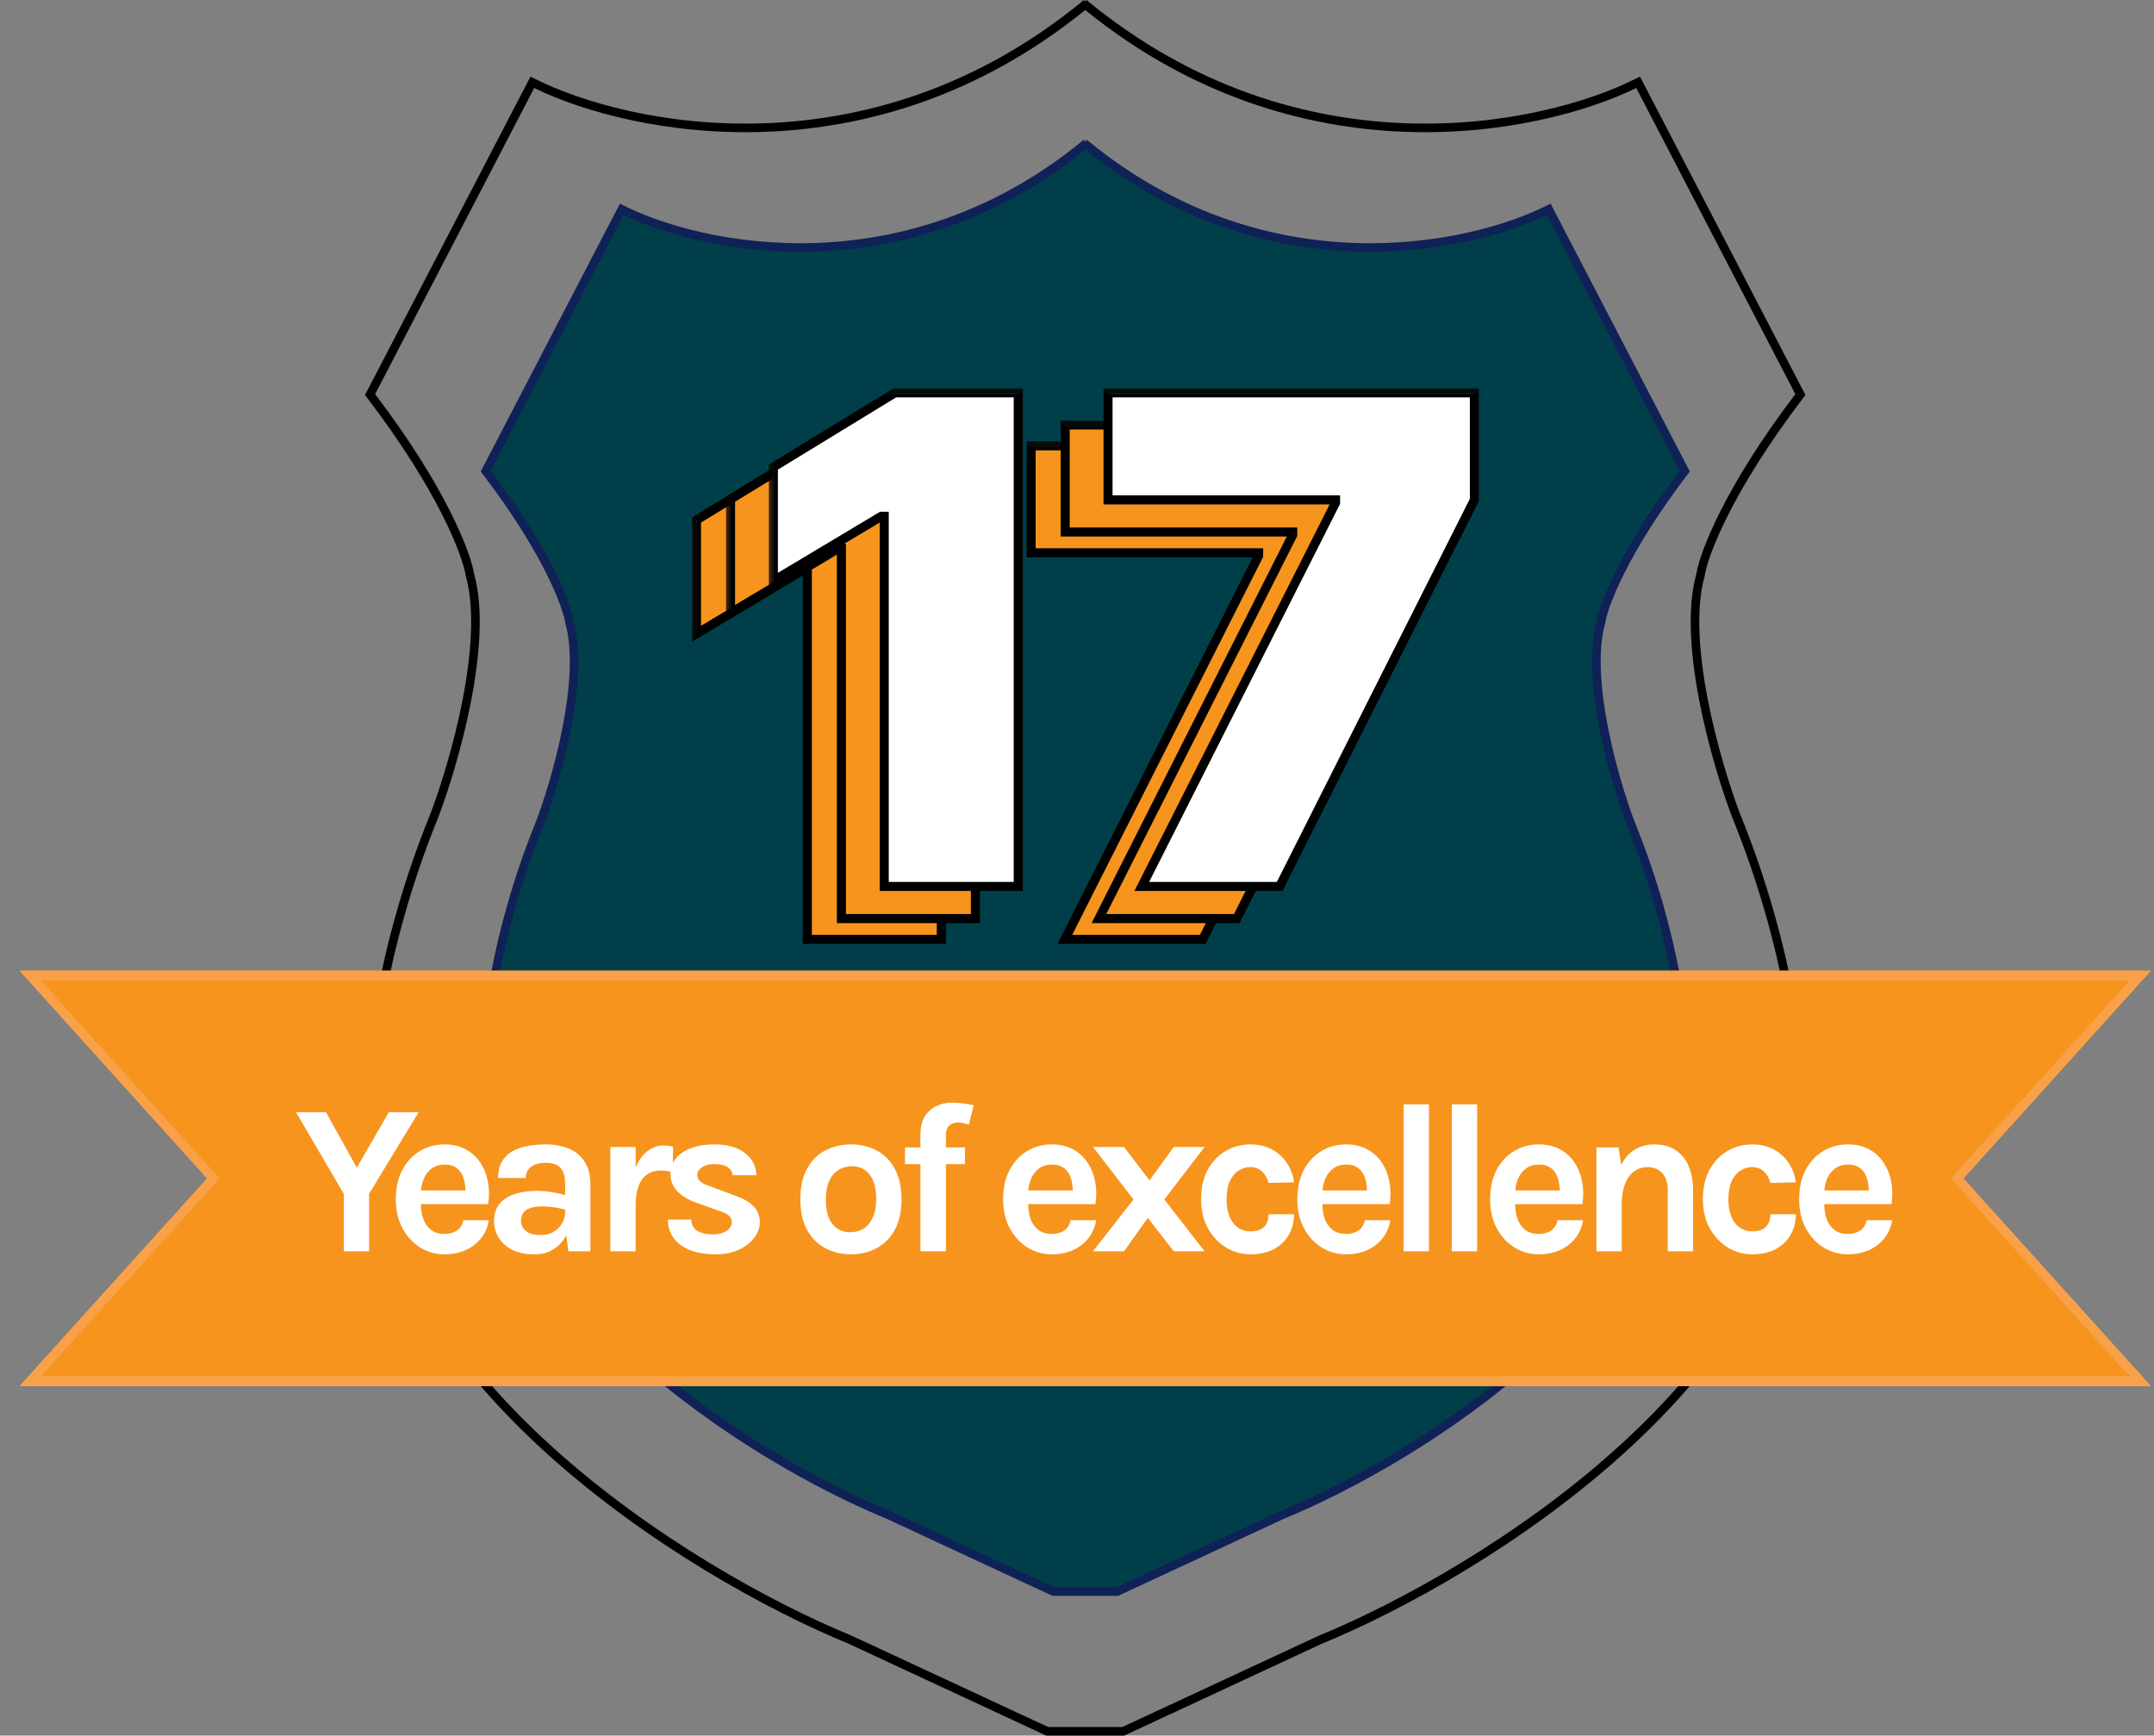 <svg width="103" height="83" viewBox="0 0 103 83" fill="none" xmlns="http://www.w3.org/2000/svg">
<rect x="0" y="0" width="103" height="83" fill="#808080" stroke="none"/>
<path fill-rule="evenodd" clip-rule="evenodd" d="M25.543 4.21L17.937 18.848C19.626 21.07 20.765 22.954 21.503 24.412C22.245 25.877 22.588 26.922 22.673 27.455C23.137 29.122 22.939 31.412 22.517 33.572C22.093 35.746 21.436 37.824 20.959 39.076L20.958 39.081C18.355 45.475 17.801 51.124 17.848 53.131L17.848 53.136C17.848 59.386 21.635 64.868 26.413 69.196C31.188 73.52 36.922 76.662 40.741 78.229L40.746 78.231L50.122 82.59H53.664L63.041 78.231L63.045 78.229C66.864 76.662 72.598 73.52 77.373 69.196C82.151 64.868 85.938 59.386 85.938 53.136V53.131C85.985 51.124 85.431 45.475 82.828 39.081L82.827 39.076C82.35 37.824 81.693 35.746 81.269 33.572C80.847 31.412 80.649 29.122 81.113 27.455C81.198 26.922 81.541 25.876 82.283 24.412C83.021 22.954 84.16 21.07 85.849 18.848L78.243 4.21C73.566 6.482 62.109 8.761 51.893 0.479C41.677 8.761 30.22 6.482 25.543 4.21ZM51.893 0.074L51.832 0C41.593 8.452 30.034 6.019 25.546 3.754L25.366 3.663L17.454 18.89L17.533 18.994C19.251 21.243 20.4 23.141 21.137 24.597C21.877 26.058 22.198 27.064 22.27 27.53L22.272 27.542L22.275 27.554C22.716 29.124 22.535 31.338 22.115 33.494C21.697 35.64 21.047 37.694 20.577 38.928C17.955 45.37 17.391 51.072 17.438 53.139C17.439 59.557 21.326 65.141 26.138 69.5C30.953 73.86 36.727 77.024 40.581 78.606L50.031 83H53.755L63.205 78.606C67.059 77.024 72.833 73.86 77.648 69.5C82.46 65.141 86.347 59.557 86.348 53.139C86.395 51.073 85.831 45.371 83.209 38.928C82.739 37.694 82.09 35.64 81.671 33.494C81.251 31.338 81.07 29.124 81.511 27.554L81.514 27.542L81.516 27.53C81.588 27.064 81.909 26.058 82.649 24.597C83.386 23.141 84.535 21.243 86.253 18.994L86.332 18.89L78.421 3.663L78.24 3.754C73.753 6.019 62.193 8.452 51.954 0L51.893 0.074Z" fill="black"/>
<path d="M29.731 10.009L23.228 22.526C26.121 26.312 27.103 28.926 27.232 29.759C27.994 32.474 26.597 37.32 25.803 39.404C23.613 44.785 23.144 49.544 23.184 51.25C23.184 61.871 36.048 69.804 42.481 72.443L50.371 76.112H51.836H51.952H53.417L61.307 72.443C67.739 69.804 80.604 61.871 80.604 51.25C80.644 49.544 80.175 44.785 77.984 39.404C77.191 37.32 75.794 32.474 76.556 29.759C76.685 28.926 77.667 26.312 80.56 22.526L74.056 10.009C70.262 11.925 60.53 13.973 51.894 6.889C43.258 13.973 33.525 11.925 29.731 10.009Z" fill="#003F4A"/>
<path fill-rule="evenodd" clip-rule="evenodd" d="M51.967 6.684L52.025 6.731C60.581 13.749 70.22 11.717 73.965 9.827L74.146 9.736L80.803 22.547L80.724 22.651C79.284 24.535 78.323 26.124 77.706 27.343C77.086 28.566 76.819 29.406 76.759 29.791L76.757 29.803L76.754 29.815C76.387 31.123 76.537 32.973 76.889 34.779C77.239 36.576 77.783 38.296 78.176 39.329C80.376 44.732 80.85 49.516 80.81 51.253C80.809 56.647 77.543 61.336 73.506 64.992C69.467 68.65 64.624 71.304 61.391 72.631L53.463 76.317H50.327L42.4 72.631C39.166 71.304 34.323 68.65 30.284 64.992C26.247 61.336 22.981 56.647 22.98 51.253C22.94 49.516 23.415 44.733 25.614 39.329C26.007 38.296 26.551 36.576 26.901 34.779C27.253 32.973 27.403 31.123 27.036 29.815L27.033 29.803L27.031 29.791C26.971 29.406 26.704 28.566 26.085 27.343C25.468 26.124 24.506 24.535 23.066 22.651L22.987 22.547L29.644 9.736L29.825 9.827C33.57 11.717 43.21 13.749 51.765 6.731L51.823 6.684L51.895 6.771L51.967 6.684ZM51.895 7.154C43.345 14.069 33.765 12.184 29.822 10.282L23.471 22.506C24.881 24.363 25.832 25.937 26.45 27.158C27.072 28.385 27.361 29.264 27.434 29.716C27.825 31.122 27.657 33.047 27.303 34.858C26.948 36.682 26.396 38.426 25.996 39.477L25.994 39.481C23.814 44.837 23.351 49.568 23.39 51.246L23.39 51.251C23.39 56.476 26.556 61.063 30.559 64.688C34.558 68.31 39.361 70.942 42.56 72.254L42.564 72.256L50.418 75.907H53.373L61.226 72.256L61.23 72.254C64.429 70.942 69.232 68.31 73.231 64.688C77.234 61.063 80.4 56.476 80.4 51.251V51.246C80.439 49.568 79.976 44.837 77.796 39.481L77.794 39.477C77.394 38.426 76.843 36.682 76.487 34.858C76.134 33.047 75.966 31.122 76.356 29.716C76.429 29.264 76.719 28.385 77.34 27.158C77.958 25.937 78.909 24.363 80.319 22.506L73.968 10.282C70.025 12.184 60.445 14.069 51.895 7.154Z" fill="#102157"/>
<path d="M0.933 46.418H102.855L93.887 56.354L102.855 66.29H0.933L9.901 56.354L0.933 46.418Z" fill="#F7941D"/>
<path fill-rule="evenodd" clip-rule="evenodd" d="M102.855 46.418H0.933L9.901 56.354L0.933 66.29H102.855L93.887 56.354L102.855 46.418ZM101.832 65.814L93.293 56.354L101.832 46.894H1.956L10.495 56.354L1.956 65.814H101.832Z" fill="#F9A149"/>
<path d="M14.156 53.19H15.59L17.178 56.048H16.942L18.592 53.19H20.016L17.649 57.093V59.839H16.44V57.093L14.156 53.19Z" fill="white"/>
<path d="M21.254 59.983C20.831 59.983 20.443 59.873 20.091 59.655C19.739 59.436 19.458 59.13 19.246 58.738C19.034 58.342 18.928 57.879 18.928 57.35C18.928 56.803 19.032 56.334 19.241 55.941C19.453 55.548 19.734 55.248 20.086 55.039C20.438 54.831 20.827 54.727 21.254 54.727C21.65 54.727 21.991 54.807 22.278 54.968C22.569 55.125 22.801 55.34 22.975 55.613C23.153 55.883 23.272 56.189 23.334 56.53C23.395 56.871 23.398 57.223 23.344 57.585H19.891V56.93H22.488L22.253 57.083C22.263 56.923 22.255 56.761 22.227 56.597C22.203 56.433 22.155 56.282 22.084 56.146C22.012 56.009 21.91 55.9 21.776 55.818C21.647 55.733 21.479 55.69 21.274 55.69C21.029 55.69 20.82 55.751 20.649 55.874C20.479 55.997 20.349 56.165 20.26 56.376C20.171 56.588 20.127 56.827 20.127 57.093V57.575C20.127 57.855 20.168 58.103 20.25 58.318C20.335 58.533 20.46 58.702 20.624 58.825C20.791 58.948 21.001 59.009 21.254 59.009C21.489 59.009 21.688 58.955 21.848 58.845C22.009 58.736 22.111 58.572 22.155 58.354H23.375C23.323 58.675 23.202 58.958 23.011 59.204C22.823 59.446 22.579 59.638 22.278 59.778C21.978 59.914 21.636 59.983 21.254 59.983Z" fill="white"/>
<path d="M27.178 59.839L27.024 58.63V56.633C27.024 56.284 26.953 56.026 26.809 55.859C26.669 55.692 26.43 55.608 26.092 55.608C25.898 55.608 25.729 55.637 25.585 55.695C25.442 55.753 25.331 55.837 25.252 55.946C25.177 56.052 25.14 56.182 25.14 56.335H23.818C23.818 55.96 23.908 55.654 24.089 55.419C24.27 55.179 24.53 55.005 24.868 54.896C25.209 54.783 25.618 54.727 26.092 54.727C26.523 54.727 26.898 54.797 27.219 54.937C27.54 55.074 27.789 55.285 27.967 55.572C28.145 55.859 28.233 56.226 28.233 56.673V59.839H27.178ZM25.549 59.983C25.122 59.983 24.765 59.909 24.479 59.762C24.195 59.612 23.982 59.416 23.838 59.173C23.695 58.931 23.623 58.668 23.623 58.384C23.623 58.07 23.705 57.807 23.869 57.596C24.037 57.38 24.272 57.22 24.576 57.114C24.88 57.005 25.238 56.95 25.652 56.95C25.922 56.95 26.176 56.971 26.415 57.011C26.657 57.053 26.898 57.107 27.137 57.175V57.882C26.949 57.821 26.744 57.773 26.523 57.739C26.3 57.705 26.092 57.688 25.898 57.688C25.611 57.688 25.375 57.741 25.191 57.846C25.006 57.952 24.914 58.132 24.914 58.384C24.914 58.569 24.989 58.727 25.14 58.861C25.29 58.994 25.529 59.06 25.857 59.06C26.106 59.06 26.318 59.006 26.492 58.897C26.666 58.787 26.797 58.651 26.886 58.487C26.978 58.323 27.024 58.159 27.024 57.995H27.311C27.311 58.354 27.245 58.685 27.112 58.989C26.978 59.289 26.78 59.53 26.517 59.711C26.258 59.892 25.935 59.983 25.549 59.983Z" fill="white"/>
<path d="M29.186 59.839V54.85H30.395V59.839H29.186ZM30.098 57.657C30.098 57.005 30.171 56.465 30.318 56.038C30.465 55.611 30.661 55.296 30.907 55.091C31.156 54.882 31.433 54.778 31.737 54.778C31.819 54.778 31.895 54.783 31.967 54.794C32.042 54.804 32.116 54.819 32.187 54.84L32.167 56.048C32.078 56.028 31.983 56.011 31.88 55.997C31.778 55.984 31.686 55.977 31.604 55.977C31.337 55.977 31.113 56.042 30.933 56.172C30.755 56.298 30.62 56.486 30.528 56.735C30.439 56.984 30.395 57.292 30.395 57.657H30.098Z" fill="white"/>
<path d="M34.242 59.983C33.764 59.983 33.353 59.918 33.008 59.788C32.666 59.655 32.403 59.465 32.219 59.219C32.035 58.97 31.941 58.671 31.937 58.323H33.054C33.064 58.569 33.161 58.748 33.346 58.861C33.53 58.973 33.781 59.03 34.099 59.03C34.273 59.03 34.427 59.004 34.56 58.953C34.697 58.902 34.802 58.832 34.877 58.743C34.953 58.654 34.99 58.555 34.99 58.446C34.99 58.306 34.939 58.197 34.837 58.118C34.737 58.036 34.577 57.961 34.355 57.893L33.269 57.503C32.88 57.363 32.581 57.179 32.373 56.95C32.164 56.721 32.06 56.448 32.06 56.13C32.06 55.711 32.25 55.372 32.629 55.116C33.011 54.857 33.522 54.727 34.16 54.727C34.795 54.727 35.286 54.867 35.63 55.147C35.979 55.424 36.158 55.775 36.168 56.202H35.031C35.014 56.038 34.935 55.908 34.795 55.813C34.656 55.717 34.444 55.669 34.16 55.669C33.904 55.669 33.703 55.722 33.556 55.828C33.413 55.931 33.341 56.052 33.341 56.192C33.341 56.428 33.542 56.605 33.945 56.725L35.123 57.165C35.506 57.295 35.803 57.462 36.015 57.667C36.226 57.872 36.332 58.132 36.332 58.446C36.332 58.709 36.243 58.958 36.066 59.194C35.892 59.426 35.648 59.615 35.333 59.762C35.019 59.909 34.656 59.983 34.242 59.983Z" fill="white"/>
<path d="M40.699 59.983C40.245 59.983 39.834 59.885 39.465 59.691C39.099 59.496 38.809 59.206 38.594 58.82C38.379 58.43 38.271 57.944 38.271 57.36C38.271 56.766 38.379 56.274 38.594 55.885C38.809 55.495 39.099 55.205 39.465 55.014C39.834 54.823 40.245 54.727 40.699 54.727C41.147 54.727 41.551 54.823 41.913 55.014C42.279 55.205 42.569 55.495 42.784 55.885C42.999 56.274 43.107 56.766 43.107 57.36C43.107 57.944 42.999 58.43 42.784 58.82C42.569 59.206 42.279 59.496 41.913 59.691C41.551 59.885 41.147 59.983 40.699 59.983ZM40.658 58.927C40.897 58.927 41.109 58.869 41.294 58.753C41.481 58.634 41.628 58.458 41.734 58.225C41.843 57.993 41.898 57.705 41.898 57.36C41.898 56.834 41.794 56.438 41.586 56.172C41.381 55.905 41.099 55.772 40.74 55.772C40.498 55.772 40.283 55.832 40.095 55.951C39.907 56.067 39.758 56.243 39.649 56.479C39.543 56.714 39.49 57.008 39.49 57.36C39.49 57.879 39.595 58.27 39.803 58.533C40.015 58.796 40.3 58.927 40.658 58.927Z" fill="white"/>
<path d="M44.013 59.839V54.266C44.013 53.907 44.083 53.615 44.222 53.39C44.362 53.165 44.547 52.999 44.776 52.893C45.008 52.784 45.259 52.729 45.529 52.729C45.696 52.729 45.868 52.741 46.046 52.765C46.224 52.789 46.396 52.818 46.563 52.852L46.328 53.785C46.242 53.754 46.154 53.73 46.061 53.713C45.969 53.692 45.88 53.682 45.795 53.682C45.7 53.682 45.609 53.701 45.524 53.738C45.438 53.773 45.368 53.834 45.314 53.923C45.259 54.011 45.232 54.133 45.232 54.286V59.839H44.013ZM43.275 55.669V54.87H46.143V55.669H43.275Z" fill="white"/>
<path d="M50.294 59.983C49.87 59.983 49.483 59.873 49.131 59.655C48.779 59.436 48.498 59.13 48.286 58.738C48.074 58.342 47.968 57.879 47.968 57.35C47.968 56.803 48.072 56.334 48.281 55.941C48.492 55.548 48.774 55.248 49.126 55.039C49.478 54.831 49.867 54.727 50.294 54.727C50.69 54.727 51.031 54.807 51.318 54.968C51.608 55.125 51.841 55.34 52.015 55.613C52.192 55.883 52.312 56.189 52.373 56.53C52.435 56.871 52.438 57.223 52.384 57.585H48.931V56.93H51.528L51.293 57.083C51.303 56.923 51.294 56.761 51.267 56.597C51.243 56.433 51.195 56.282 51.123 56.146C51.052 56.009 50.949 55.9 50.816 55.818C50.686 55.733 50.519 55.69 50.314 55.69C50.068 55.69 49.86 55.751 49.689 55.874C49.519 55.997 49.389 56.165 49.3 56.376C49.211 56.588 49.167 56.827 49.167 57.093V57.575C49.167 57.855 49.208 58.103 49.29 58.318C49.375 58.533 49.5 58.702 49.664 58.825C49.831 58.948 50.041 59.009 50.294 59.009C50.529 59.009 50.727 58.955 50.888 58.845C51.048 58.736 51.151 58.572 51.195 58.354H52.414C52.363 58.675 52.242 58.958 52.051 59.204C51.863 59.446 51.619 59.638 51.318 59.778C51.018 59.914 50.676 59.983 50.294 59.983Z" fill="white"/>
<path d="M52.264 59.839L54.2 57.36L52.264 54.85H53.749L54.968 56.448L56.126 54.85H57.601L55.675 57.36L57.601 59.839H56.126L54.886 58.241L53.749 59.839H52.264Z" fill="white"/>
<path d="M59.79 59.983C59.374 59.983 58.986 59.875 58.628 59.66C58.273 59.441 57.984 59.136 57.762 58.743C57.543 58.347 57.434 57.882 57.434 57.35C57.434 56.786 57.543 56.31 57.762 55.92C57.984 55.528 58.273 55.231 58.628 55.029C58.986 54.828 59.374 54.727 59.79 54.727C60.115 54.727 60.4 54.78 60.646 54.886C60.895 54.988 61.107 55.128 61.281 55.306C61.455 55.48 61.592 55.675 61.691 55.89C61.79 56.105 61.853 56.322 61.88 56.54L60.661 56.571C60.607 56.352 60.504 56.172 60.354 56.028C60.207 55.885 60.016 55.813 59.78 55.813C59.586 55.813 59.403 55.867 59.232 55.977C59.061 56.083 58.921 56.248 58.812 56.474C58.706 56.699 58.653 56.991 58.653 57.35C58.653 57.691 58.703 57.976 58.802 58.205C58.904 58.43 59.041 58.601 59.212 58.717C59.382 58.83 59.572 58.886 59.78 58.886C60.087 58.886 60.311 58.813 60.451 58.666C60.591 58.516 60.661 58.316 60.661 58.067H61.88C61.88 58.419 61.8 58.739 61.64 59.03C61.479 59.32 61.243 59.552 60.933 59.726C60.622 59.897 60.241 59.983 59.79 59.983Z" fill="white"/>
<path d="M64.363 59.983C63.939 59.983 63.552 59.873 63.2 59.655C62.848 59.436 62.566 59.13 62.355 58.738C62.143 58.342 62.037 57.879 62.037 57.35C62.037 56.803 62.141 56.334 62.349 55.941C62.561 55.548 62.843 55.248 63.195 55.039C63.546 54.831 63.936 54.727 64.363 54.727C64.759 54.727 65.1 54.807 65.387 54.968C65.677 55.125 65.91 55.34 66.084 55.613C66.261 55.883 66.381 56.189 66.442 56.53C66.504 56.871 66.507 57.223 66.453 57.585H63V56.93H65.597L65.362 57.083C65.372 56.923 65.363 56.761 65.336 56.597C65.312 56.433 65.264 56.282 65.192 56.146C65.121 56.009 65.018 55.9 64.885 55.818C64.755 55.733 64.588 55.69 64.383 55.69C64.137 55.69 63.929 55.751 63.758 55.874C63.587 55.997 63.458 56.165 63.369 56.376C63.28 56.588 63.236 56.827 63.236 57.093V57.575C63.236 57.855 63.277 58.103 63.359 58.318C63.444 58.533 63.569 58.702 63.733 58.825C63.9 58.948 64.11 59.009 64.363 59.009C64.598 59.009 64.796 58.955 64.957 58.845C65.117 58.736 65.22 58.572 65.264 58.354H66.483C66.432 58.675 66.311 58.958 66.12 59.204C65.932 59.446 65.688 59.638 65.387 59.778C65.087 59.914 64.745 59.983 64.363 59.983Z" fill="white"/>
<path d="M67.121 59.839V52.811H68.33V59.839H67.121Z" fill="white"/>
<path d="M69.423 59.839V52.811H70.632V59.839H69.423Z" fill="white"/>
<path d="M73.579 59.983C73.156 59.983 72.768 59.873 72.416 59.655C72.065 59.436 71.783 59.13 71.571 58.738C71.36 58.342 71.254 57.879 71.254 57.35C71.254 56.803 71.358 56.334 71.566 55.941C71.778 55.548 72.06 55.248 72.411 55.039C72.763 54.831 73.152 54.727 73.579 54.727C73.975 54.727 74.317 54.807 74.604 54.968C74.894 55.125 75.126 55.34 75.3 55.613C75.478 55.883 75.597 56.189 75.659 56.53C75.72 56.871 75.724 57.223 75.669 57.585H72.217V56.93H74.814L74.578 57.083C74.588 56.923 74.58 56.761 74.552 56.597C74.529 56.433 74.481 56.282 74.409 56.146C74.337 56.009 74.235 55.9 74.102 55.818C73.972 55.733 73.805 55.69 73.6 55.69C73.354 55.69 73.146 55.751 72.975 55.874C72.804 55.997 72.674 56.165 72.585 56.376C72.497 56.588 72.452 56.827 72.452 57.093V57.575C72.452 57.855 72.493 58.103 72.575 58.318C72.661 58.533 72.785 58.702 72.949 58.825C73.117 58.948 73.327 59.009 73.579 59.009C73.815 59.009 74.013 58.955 74.174 58.845C74.334 58.736 74.436 58.572 74.481 58.354H75.7C75.649 58.675 75.528 58.958 75.336 59.204C75.148 59.446 74.904 59.638 74.604 59.778C74.303 59.914 73.962 59.983 73.579 59.983Z" fill="white"/>
<path d="M79.749 59.839V56.93C79.749 56.561 79.661 56.282 79.483 56.095C79.305 55.907 79.073 55.813 78.786 55.813C78.544 55.813 78.329 55.88 78.141 56.013C77.957 56.146 77.811 56.347 77.706 56.617C77.6 56.883 77.547 57.216 77.547 57.616H77.147C77.147 56.971 77.228 56.434 77.388 56.008C77.549 55.577 77.776 55.256 78.069 55.045C78.363 54.833 78.708 54.727 79.104 54.727C79.514 54.727 79.855 54.819 80.128 55.004C80.405 55.185 80.612 55.441 80.748 55.772C80.888 56.103 80.958 56.489 80.958 56.93V59.839H79.749ZM76.338 59.839V54.87H77.393L77.547 55.854V59.839H76.338Z" fill="white"/>
<path d="M83.786 59.983C83.37 59.983 82.982 59.875 82.624 59.66C82.268 59.441 81.98 59.136 81.758 58.743C81.539 58.347 81.43 57.882 81.43 57.35C81.43 56.786 81.539 56.31 81.758 55.92C81.98 55.528 82.268 55.231 82.624 55.029C82.982 54.828 83.37 54.727 83.786 54.727C84.111 54.727 84.396 54.78 84.642 54.886C84.891 54.988 85.103 55.128 85.277 55.306C85.451 55.48 85.588 55.675 85.687 55.89C85.786 56.105 85.849 56.322 85.876 56.54L84.657 56.571C84.603 56.352 84.5 56.172 84.35 56.028C84.203 55.885 84.012 55.813 83.776 55.813C83.581 55.813 83.399 55.867 83.228 55.977C83.057 56.083 82.917 56.248 82.808 56.474C82.702 56.699 82.649 56.991 82.649 57.35C82.649 57.691 82.699 57.976 82.798 58.205C82.9 58.43 83.037 58.601 83.207 58.717C83.378 58.83 83.568 58.886 83.776 58.886C84.083 58.886 84.307 58.813 84.447 58.666C84.587 58.516 84.657 58.316 84.657 58.067H85.876C85.876 58.419 85.796 58.739 85.635 59.03C85.475 59.32 85.239 59.552 84.929 59.726C84.618 59.897 84.237 59.983 83.786 59.983Z" fill="white"/>
<path d="M88.359 59.983C87.935 59.983 87.547 59.873 87.196 59.655C86.844 59.436 86.562 59.13 86.35 58.738C86.139 58.342 86.033 57.879 86.033 57.35C86.033 56.803 86.137 56.334 86.345 55.941C86.557 55.548 86.839 55.248 87.191 55.039C87.542 54.831 87.932 54.727 88.359 54.727C88.755 54.727 89.096 54.807 89.383 54.968C89.673 55.125 89.905 55.34 90.08 55.613C90.257 55.883 90.377 56.189 90.438 56.53C90.5 56.871 90.503 57.223 90.448 57.585H86.996V56.93H89.593L89.357 57.083C89.368 56.923 89.359 56.761 89.332 56.597C89.308 56.433 89.26 56.282 89.188 56.146C89.117 56.009 89.014 55.9 88.881 55.818C88.751 55.733 88.584 55.69 88.379 55.69C88.133 55.69 87.925 55.751 87.754 55.874C87.583 55.997 87.454 56.165 87.365 56.376C87.276 56.588 87.232 56.827 87.232 57.093V57.575C87.232 57.855 87.272 58.103 87.355 58.318C87.44 58.533 87.564 58.702 87.728 58.825C87.896 58.948 88.106 59.009 88.359 59.009C88.594 59.009 88.792 58.955 88.953 58.845C89.113 58.736 89.216 58.572 89.26 58.354H90.479C90.428 58.675 90.307 58.958 90.115 59.204C89.928 59.446 89.683 59.638 89.383 59.778C89.082 59.914 88.741 59.983 88.359 59.983Z" fill="white"/>
<mask id="path-7-outside-1_366_1249" maskUnits="userSpaceOnUse" x="32.874" y="20.923" width="35" height="25" fill="black">
<rect fill="white" x="32.874" y="20.923" width="35" height="25"/>
<path d="M45.013 21.32V44.923H38.605V27.221H38.466L33.303 30.309V24.869L39.112 21.32H45.013ZM50.919 44.923L60.185 26.575V26.437H49.306V21.32H66.824V26.437L57.512 44.923H50.919Z"/>
</mask>
<path d="M45.013 21.32V44.923H38.605V27.221H38.466L33.303 30.309V24.869L39.112 21.32H45.013ZM50.919 44.923L60.185 26.575V26.437H49.306V21.32H66.824V26.437L57.512 44.923H50.919Z" fill="#F7941D"/>
<path d="M45.013 21.32H45.229V21.103H45.013V21.32ZM45.013 44.923V45.139H45.229V44.923H45.013ZM38.605 44.923H38.388V45.139H38.605V44.923ZM38.605 27.221H38.821V27.004H38.605V27.221ZM38.466 27.221V27.004H38.407L38.355 27.035L38.466 27.221ZM33.303 30.309H33.087V30.691L33.414 30.495L33.303 30.309ZM33.303 24.869L33.19 24.685L33.087 24.748V24.869H33.303ZM39.112 21.32V21.103H39.051L38.999 21.135L39.112 21.32ZM44.796 21.32V44.923H45.229V21.32H44.796ZM45.013 44.707H38.605V45.139H45.013V44.707ZM38.821 44.923V27.221H38.388V44.923H38.821ZM38.605 27.004H38.466V27.437H38.605V27.004ZM38.355 27.035L33.192 30.124L33.414 30.495L38.578 27.406L38.355 27.035ZM33.52 30.309V24.869H33.087V30.309H33.52ZM33.416 25.054L39.225 21.504L38.999 21.135L33.19 24.685L33.416 25.054ZM39.112 21.536H45.013V21.103H39.112V21.536ZM50.919 44.923L50.726 44.826L50.568 45.139H50.919V44.923ZM60.185 26.575L60.379 26.673L60.402 26.627V26.575H60.185ZM60.185 26.437H60.402V26.22H60.185V26.437ZM49.306 26.437H49.089V26.653H49.306V26.437ZM49.306 21.32V21.103H49.089V21.32H49.306ZM66.824 21.32H67.04V21.103H66.824V21.32ZM66.824 26.437L67.017 26.534L67.04 26.488V26.437H66.824ZM57.512 44.923V45.139H57.645L57.705 45.02L57.512 44.923ZM51.112 45.021L60.379 26.673L59.992 26.478L50.726 44.826L51.112 45.021ZM60.402 26.575V26.437H59.969V26.575H60.402ZM60.185 26.22H49.306V26.653H60.185V26.22ZM49.522 26.437V21.32H49.089V26.437H49.522ZM49.306 21.536H66.824V21.103H49.306V21.536ZM66.608 21.32V26.437H67.04V21.32H66.608ZM66.631 26.34L57.318 44.826L57.705 45.02L67.017 26.534L66.631 26.34ZM57.512 44.707H50.919V45.139H57.512V44.707Z" fill="black" mask="url(#path-7-outside-1_366_1249)"/>
<mask id="path-9-outside-2_366_1249" maskUnits="userSpaceOnUse" x="34.504" y="19.926" width="35" height="25" fill="black">
<rect fill="white" x="34.504" y="19.926" width="35" height="25"/>
<path d="M46.642 20.323V43.926H40.235V26.224H40.096L34.933 29.312V23.873L40.742 20.323H46.642ZM52.549 43.926L61.815 25.578V25.44H50.936V20.323H68.454V25.44L59.142 43.926H52.549Z"/>
</mask>
<path d="M46.642 20.323V43.926H40.235V26.224H40.096L34.933 29.312V23.873L40.742 20.323H46.642ZM52.549 43.926L61.815 25.578V25.44H50.936V20.323H68.454V25.44L59.142 43.926H52.549Z" fill="#F7941D"/>
<path d="M46.642 20.323H46.859V20.107H46.642V20.323ZM46.642 43.926V44.143H46.859V43.926H46.642ZM40.235 43.926H40.018V44.143H40.235V43.926ZM40.235 26.224H40.451V26.007H40.235V26.224ZM40.096 26.224V26.007H40.036L39.985 26.038L40.096 26.224ZM34.933 29.312H34.717V29.694L35.044 29.498L34.933 29.312ZM34.933 23.873L34.82 23.688L34.717 23.751V23.873H34.933ZM40.742 20.323V20.107H40.681L40.629 20.138L40.742 20.323ZM46.426 20.323V43.926H46.859V20.323H46.426ZM46.642 43.71H40.235V44.143H46.642V43.71ZM40.451 43.926V26.224H40.018V43.926H40.451ZM40.235 26.007H40.096V26.44H40.235V26.007ZM39.985 26.038L34.822 29.127L35.044 29.498L40.207 26.409L39.985 26.038ZM35.149 29.312V23.873H34.717V29.312H35.149ZM35.046 24.057L40.855 20.507L40.629 20.138L34.82 23.688L35.046 24.057ZM40.742 20.539H46.642V20.107H40.742V20.539ZM52.549 43.926L52.356 43.829L52.197 44.143H52.549V43.926ZM61.815 25.578L62.008 25.676L62.032 25.63V25.578H61.815ZM61.815 25.44H62.032V25.224H61.815V25.44ZM50.936 25.44H50.719V25.656H50.936V25.44ZM50.936 20.323V20.107H50.719V20.323H50.936ZM68.454 20.323H68.67V20.107H68.454V20.323ZM68.454 25.44L68.647 25.537L68.67 25.491V25.44H68.454ZM59.142 43.926V44.143H59.275L59.335 44.024L59.142 43.926ZM52.742 44.024L62.008 25.676L61.622 25.481L52.356 43.829L52.742 44.024ZM62.032 25.578V25.44H61.599V25.578H62.032ZM61.815 25.224H50.936V25.656H61.815V25.224ZM51.152 25.44V20.323H50.719V25.44H51.152ZM50.936 20.539H68.454V20.107H50.936V20.539ZM68.237 20.323V25.44H68.67V20.323H68.237ZM68.261 25.343L58.948 43.829L59.335 44.024L68.647 25.537L68.261 25.343ZM59.142 43.71H52.549V44.143H59.142V43.71Z" fill="black" mask="url(#path-9-outside-2_366_1249)"/>
<mask id="path-11-outside-3_366_1249" maskUnits="userSpaceOnUse" x="36.552" y="18.391" width="35" height="25" fill="black">
<rect fill="white" x="36.552" y="18.391" width="35" height="25"/>
<path d="M48.691 18.787V42.391H42.283V24.688H42.145L36.981 27.777V22.337L42.79 18.787H48.691ZM54.597 42.391L63.864 24.043V23.904H52.984V18.787H70.502V23.904L61.19 42.391H54.597Z"/>
</mask>
<path d="M48.691 18.787V42.391H42.283V24.688H42.145L36.981 27.777V22.337L42.79 18.787H48.691ZM54.597 42.391L63.864 24.043V23.904H52.984V18.787H70.502V23.904L61.19 42.391H54.597Z" fill="white"/>
<path d="M48.691 18.787H48.907V18.571H48.691V18.787ZM48.691 42.391V42.607H48.907V42.391H48.691ZM42.283 42.391H42.067V42.607H42.283V42.391ZM42.283 24.688H42.499V24.472H42.283V24.688ZM42.145 24.688V24.472H42.085L42.033 24.502L42.145 24.688ZM36.981 27.777H36.765V28.158L37.092 27.962L36.981 27.777ZM36.981 22.337L36.868 22.152L36.765 22.216V22.337H36.981ZM42.79 18.787V18.571H42.729L42.677 18.603L42.79 18.787ZM48.474 18.787V42.391H48.907V18.787H48.474ZM48.691 42.174H42.283V42.607H48.691V42.174ZM42.499 42.391V24.688H42.067V42.391H42.499ZM42.283 24.472H42.145V24.904H42.283V24.472ZM42.033 24.502L36.87 27.591L37.092 27.962L42.256 24.874L42.033 24.502ZM37.198 27.777V22.337H36.765V27.777H37.198ZM37.094 22.521L42.903 18.972L42.677 18.603L36.868 22.152L37.094 22.521ZM42.79 19.003H48.691V18.571H42.79V19.003ZM54.597 42.391L54.404 42.293L54.246 42.607H54.597V42.391ZM63.864 24.043L64.057 24.14L64.08 24.094V24.043H63.864ZM63.864 23.904H64.08V23.688H63.864V23.904ZM52.984 23.904H52.768V24.121H52.984V23.904ZM52.984 18.787V18.571H52.768V18.787H52.984ZM70.502 18.787H70.719V18.571H70.502V18.787ZM70.502 23.904L70.695 24.002L70.719 23.956V23.904H70.502ZM61.19 42.391V42.607H61.323L61.383 42.488L61.19 42.391ZM54.791 42.488L64.057 24.14L63.671 23.945L54.404 42.293L54.791 42.488ZM64.08 24.043V23.904H63.647V24.043H64.08ZM63.864 23.688H52.984V24.121H63.864V23.688ZM53.2 23.904V18.787H52.768V23.904H53.2ZM52.984 19.003H70.502V18.571H52.984V19.003ZM70.286 18.787V23.904H70.719V18.787H70.286ZM70.309 23.807L60.997 42.293L61.383 42.488L70.695 24.002L70.309 23.807ZM61.19 42.174H54.597V42.607H61.19V42.174Z" fill="black" mask="url(#path-11-outside-3_366_1249)"/>
</svg>
